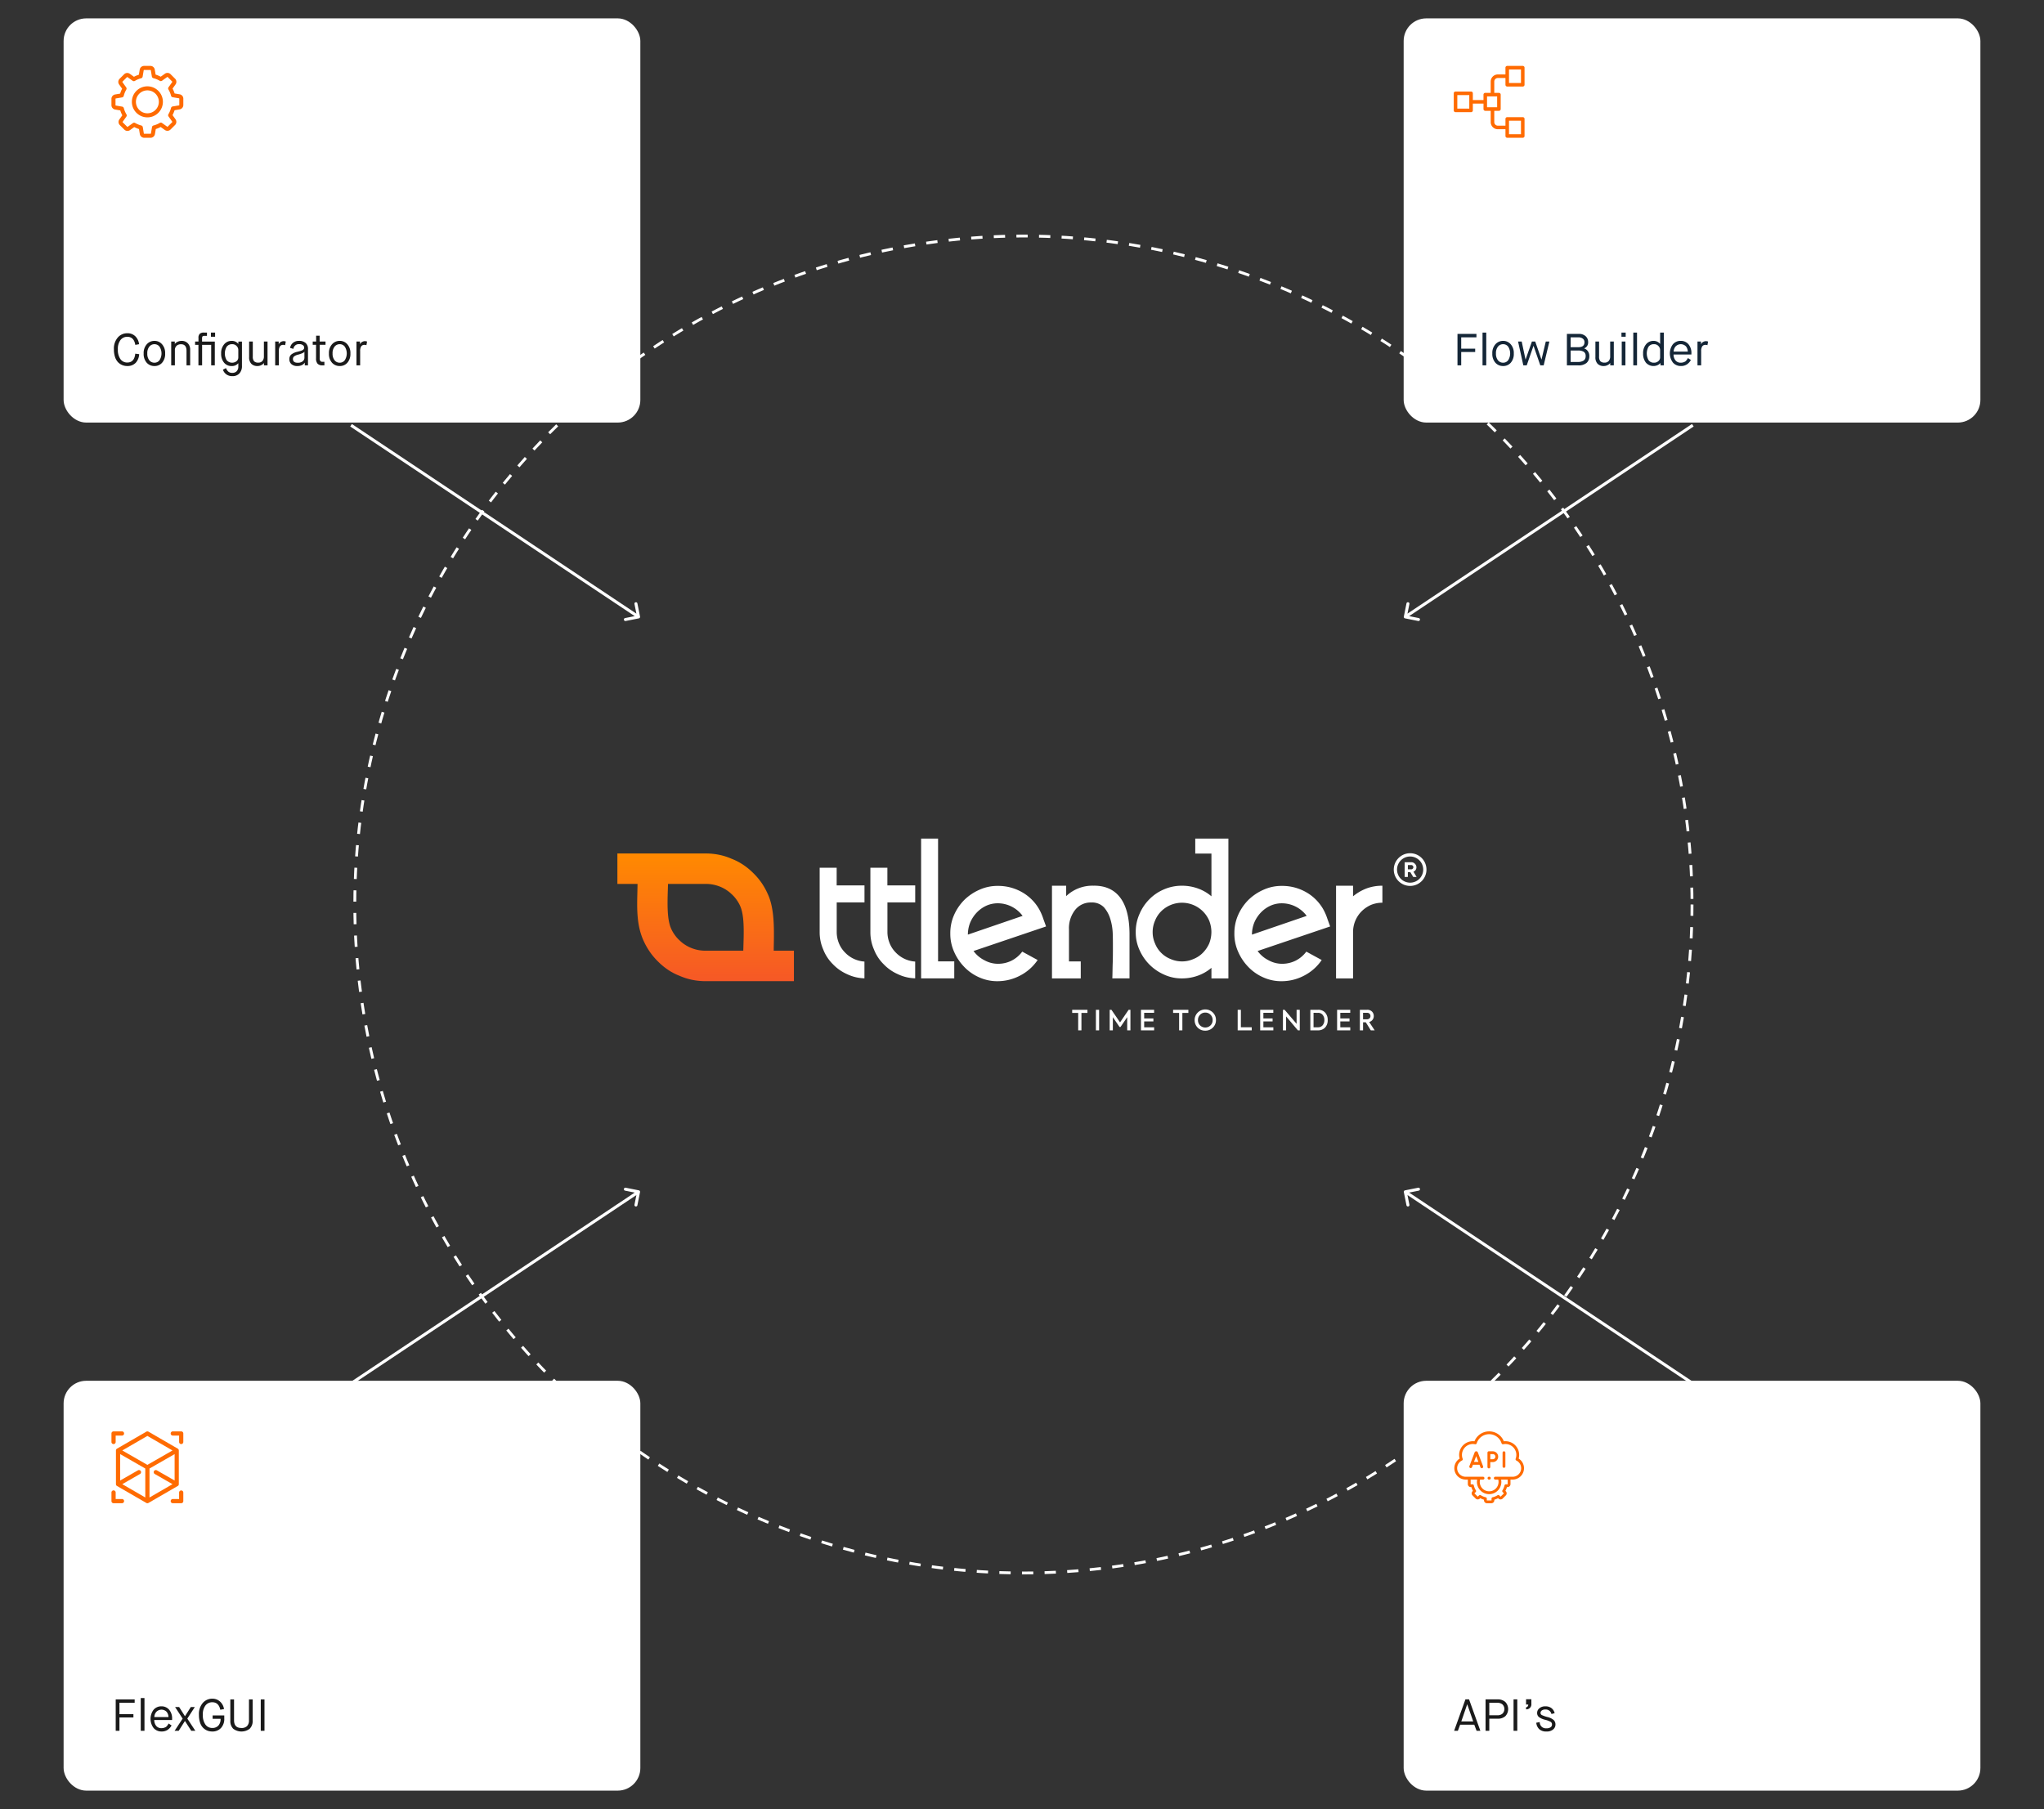 <svg xmlns="http://www.w3.org/2000/svg" xmlns:xlink="http://www.w3.org/1999/xlink" width="723" height="640" viewBox="0 0 723 640">
  <rect x="0" y="0" width="723" height="640" fill="#333333" stroke="none"/>
  <defs>
    <clipPath id="clip-path">
      <rect id="Rectangle_149565" data-name="Rectangle 149565" width="25.425" height="25.425" transform="translate(0 0)" fill="#ff6b01"/>
    </clipPath>
    <linearGradient id="linear-gradient" x1="0.5" x2="0.5" y2="1" gradientUnits="objectBoundingBox">
      <stop offset="0" stop-color="#ff8a00"/>
      <stop offset="1" stop-color="#f65826"/>
    </linearGradient>
    <clipPath id="clip-ttlender-ulm">
      <rect width="723" height="640"/>
    </clipPath>
  </defs>
  <g id="ttlender-ulm" clip-path="url(#clip-ttlender-ulm)">
    <rect id="Rectangle_149564" data-name="Rectangle 149564" width="203" height="142" rx="7.5" transform="translate(23 7)" fill="#fff" stroke="#fff" stroke-width="1"/>
    <path id="Path_94332" data-name="Path 94332" d="M21.545,106.544a2.994,2.994,0,0,0-2.384,1.128,5.088,5.088,0,0,0-.938,3.321,5.609,5.609,0,0,0,.922,3.48,2.907,2.907,0,0,0,2.4,1.176q2.511,0,2.829-3.131l1.383.175a4.826,4.826,0,0,1-1.255,3.083,3.962,3.962,0,0,1-2.956,1.112,4.483,4.483,0,0,1-3.258-1.335,4.836,4.836,0,0,1-1.065-1.843,8.486,8.486,0,0,1-.4-2.717,5.969,5.969,0,0,1,1.383-4.211,4.384,4.384,0,0,1,3.337-1.494,3.911,3.911,0,0,1,2.844,1.065,4.664,4.664,0,0,1,1.335,2.813l-1.335.238Q23.912,106.544,21.545,106.544Zm9.63,9.169a2.181,2.181,0,0,0,1.764-.858,4.452,4.452,0,0,0,.016-4.815,2.182,2.182,0,0,0-1.78-.874,2.273,2.273,0,0,0-1.827.858,3.631,3.631,0,0,0-.715,2.415,3.7,3.7,0,0,0,.715,2.431A2.29,2.29,0,0,0,31.174,115.713Zm0,1.176a3.57,3.57,0,0,1-2.749-1.176,4.657,4.657,0,0,1-1.081-3.274,4.586,4.586,0,0,1,1.112-3.258,3.575,3.575,0,0,1,2.717-1.192,3.461,3.461,0,0,1,2.67,1.192,4.627,4.627,0,0,1,1.1,3.258,4.7,4.7,0,0,1-1.065,3.274A3.485,3.485,0,0,1,31.174,116.889Zm5.913-.238v-8.422h1.271v.81h.032a2.466,2.466,0,0,1,1-.747,3.213,3.213,0,0,1,1.367-.3,2.933,2.933,0,0,1,2.193.842,3.092,3.092,0,0,1,.842,2.288v5.53H42.507v-5.117q0-2.352-1.939-2.352a2.253,2.253,0,0,0-1.589.556,2.02,2.02,0,0,0-.588,1.541v5.371Zm9.629,0v-7.262H45.54v-1.16h1.192v-1.287a1.887,1.887,0,0,1,.477-1.478,2.026,2.026,0,0,1,1.367-.413h1.16v1.16h-.922a.87.87,0,0,0-.652.191A1.345,1.345,0,0,0,48,107.2v1.033h4.513v8.422H51.229v-7.262h-3.21v7.262Zm4.418-10.123V105.05h1.478v1.478Zm4.252,11.648,1.1-.556a3.01,3.01,0,0,0,.779,1.224,2.054,2.054,0,0,0,1.43.461,2.032,2.032,0,0,0,1.573-.6,2.31,2.31,0,0,0,.556-1.653v-1.128h-.032a2.9,2.9,0,0,1-2.336.969,3.338,3.338,0,0,1-2.686-1.208,4.869,4.869,0,0,1-1.017-3.242,4.747,4.747,0,0,1,1.049-3.226,3.359,3.359,0,0,1,2.638-1.224,2.864,2.864,0,0,1,2.368,1.049h.032v-.81h1.271v8.549a3.782,3.782,0,0,1-.906,2.733,3.225,3.225,0,0,1-2.479.953,3.505,3.505,0,0,1-2.145-.636A3.317,3.317,0,0,1,55.386,118.176Zm5.435-4.291v-2.67a2.008,2.008,0,0,0-.6-1.414,2.04,2.04,0,0,0-1.573-.636,2.3,2.3,0,0,0-1.923.874,4.676,4.676,0,0,0,0,4.815,2.553,2.553,0,0,0,3.48.318A1.686,1.686,0,0,0,60.821,113.885Zm3.826-.175v-5.482h1.3v5.292a2.479,2.479,0,0,0,.445,1.669,1.99,1.99,0,0,0,1.51.493,1.828,1.828,0,0,0,1.462-.588,2.422,2.422,0,0,0,.509-1.637v-5.228h1.287v8.422H69.891v-.81h-.032a3.349,3.349,0,0,1-.238.286,3,3,0,0,1-.747.477,2.767,2.767,0,0,1-1.255.286,2.964,2.964,0,0,1-2.193-.795A3.278,3.278,0,0,1,64.647,113.711Zm9.22,2.94v-8.422h1.239v.906h.032a1.769,1.769,0,0,1,.747-.779,2.061,2.061,0,0,1,1-.27,1.384,1.384,0,0,1,.365.048,2.028,2.028,0,0,1,.286.064l.079.048-.238,1.287a1.437,1.437,0,0,0-.667-.127,1.317,1.317,0,0,0-1.176.54,3.046,3.046,0,0,0-.365,1.7v5.006Zm10.465,0v-.922H84.3a2.368,2.368,0,0,1-.906.795,3.441,3.441,0,0,1-1.669.365,3.008,3.008,0,0,1-2.129-.683,2.274,2.274,0,0,1-.715-1.716,2.119,2.119,0,0,1,.636-1.637,5.168,5.168,0,0,1,2.193-1q.572-.143.842-.222.286-.079.652-.207a2.116,2.116,0,0,0,.524-.27,1.132,1.132,0,0,0,.27-.318.756.756,0,0,0,.127-.429,1.084,1.084,0,0,0-.445-.89,2,2,0,0,0-1.319-.366,1.908,1.908,0,0,0-2.05,1.669l-1.176-.334a2.95,2.95,0,0,1,1.033-1.8,3.207,3.207,0,0,1,2.145-.7,3.4,3.4,0,0,1,2.3.731,2.774,2.774,0,0,1,.858,2.257v5.673Zm-2.32-3.8a3.984,3.984,0,0,0-1.478.652,1.172,1.172,0,0,0-.381.906q0,1.319,1.669,1.319a2.713,2.713,0,0,0,1.764-.509,1.609,1.609,0,0,0,.62-1.271v-2.1h-.032Q83.951,112.312,82.012,112.852Zm6.309,1.351v-4.815H87.145v-1.16h1.208v-2.066h1.239v2.066h2.082v1.16H89.609v4.656a1.95,1.95,0,0,0,.207,1.049.942.942,0,0,0,.826.3h.636v1.255h-.7a2.217,2.217,0,0,1-1.732-.6A2.793,2.793,0,0,1,88.321,114.2Zm8.388,1.51a2.181,2.181,0,0,0,1.764-.858,4.452,4.452,0,0,0,.016-4.815,2.182,2.182,0,0,0-1.78-.874,2.273,2.273,0,0,0-1.827.858,3.631,3.631,0,0,0-.715,2.415,3.7,3.7,0,0,0,.715,2.431A2.29,2.29,0,0,0,96.709,115.713Zm0,1.176a3.57,3.57,0,0,1-2.749-1.176,4.657,4.657,0,0,1-1.081-3.274,4.586,4.586,0,0,1,1.112-3.258,3.575,3.575,0,0,1,2.717-1.192,3.461,3.461,0,0,1,2.67,1.192,4.627,4.627,0,0,1,1.1,3.258,4.7,4.7,0,0,1-1.065,3.274A3.485,3.485,0,0,1,96.709,116.889Zm5.913-.238v-8.422h1.239v.906h.032a1.769,1.769,0,0,1,.747-.779,2.06,2.06,0,0,1,1-.27,1.384,1.384,0,0,1,.365.048,2.028,2.028,0,0,1,.286.064l.079.048-.238,1.287a1.437,1.437,0,0,0-.667-.127,1.317,1.317,0,0,0-1.176.54,3.045,3.045,0,0,0-.366,1.7v5.006Z" transform="translate(23.47 12.607)" fill="#1a1a1a"/>
    <g id="Group_167486" data-name="Group 167486" transform="translate(39.421 23.318)" clip-path="url(#clip-path)">
      <path id="Path_94333" data-name="Path 94333" d="M40.124,26.045l-1.785-.3a10.083,10.083,0,0,0-.717-1.731l1.052-1.471a1.566,1.566,0,0,0-.17-2.024l-1.583-1.583a1.559,1.559,0,0,0-1.11-.462,1.543,1.543,0,0,0-.908.292l-1.477,1.052a9.969,9.969,0,0,0-1.8-.738l-.3-1.763A1.569,1.569,0,0,0,29.783,16H27.547A1.569,1.569,0,0,0,26,17.313l-.308,1.806a9.828,9.828,0,0,0-1.726.728L22.5,18.795a1.569,1.569,0,0,0-2.024.17l-1.588,1.583a1.572,1.572,0,0,0-.17,2.024l1.062,1.492a9.851,9.851,0,0,0-.706,1.737l-1.763.3A1.569,1.569,0,0,0,16,27.649v2.236a1.569,1.569,0,0,0,1.312,1.551l1.806.308a9.819,9.819,0,0,0,.728,1.726L18.8,34.925a1.566,1.566,0,0,0,.17,2.024l1.583,1.583a1.559,1.559,0,0,0,1.11.462,1.543,1.543,0,0,0,.908-.292l1.492-1.062a10.043,10.043,0,0,0,1.678.69l.3,1.785a1.569,1.569,0,0,0,1.551,1.312h2.241a1.569,1.569,0,0,0,1.551-1.312l.3-1.785a10.075,10.075,0,0,0,1.731-.717l1.471,1.052a1.569,1.569,0,0,0,2.024-.17l1.583-1.583a1.572,1.572,0,0,0,.17-2.024l-1.052-1.476a10,10,0,0,0,.717-1.731l1.785-.3a1.569,1.569,0,0,0,1.312-1.551V27.6A1.55,1.55,0,0,0,40.124,26.045ZM40,29.832a.138.138,0,0,1-.117.138l-2.231.372a.713.713,0,0,0-.574.526,8.5,8.5,0,0,1-.924,2.225.718.718,0,0,0,.032.781L37.5,35.722a.145.145,0,0,1-.016.181L35.9,37.485a.135.135,0,0,1-.1.042.13.13,0,0,1-.08-.027l-1.843-1.312a.717.717,0,0,0-.781-.032,8.5,8.5,0,0,1-2.225.924.7.7,0,0,0-.526.574l-.377,2.231a.137.137,0,0,1-.138.117H27.595a.138.138,0,0,1-.138-.117l-.372-2.231a.713.713,0,0,0-.526-.574,8.828,8.828,0,0,1-2.178-.892.735.735,0,0,0-.361-.1.7.7,0,0,0-.414.133l-1.859,1.322a.158.158,0,0,1-.08.027.142.142,0,0,1-.1-.042L19.984,35.95a.144.144,0,0,1-.016-.181l1.307-1.832a.727.727,0,0,0,.032-.786,8.428,8.428,0,0,1-.935-2.22.727.727,0,0,0-.574-.526l-2.247-.382a.137.137,0,0,1-.117-.138V27.649a.138.138,0,0,1,.117-.138l2.215-.372a.718.718,0,0,0,.579-.531,8.5,8.5,0,0,1,.908-2.231.709.709,0,0,0-.037-.775l-1.323-1.859a.144.144,0,0,1,.016-.181l1.583-1.583a.135.135,0,0,1,.1-.042.13.13,0,0,1,.08.027L23.5,21.27a.727.727,0,0,0,.786.032,8.421,8.421,0,0,1,2.22-.935.727.727,0,0,0,.526-.574l.382-2.247a.138.138,0,0,1,.138-.117h2.236a.137.137,0,0,1,.138.117l.372,2.215a.718.718,0,0,0,.531.579,8.628,8.628,0,0,1,2.279.935.718.718,0,0,0,.781-.032l1.832-1.317a.158.158,0,0,1,.08-.027.142.142,0,0,1,.1.042l1.583,1.583a.144.144,0,0,1,.016.181l-1.312,1.843a.718.718,0,0,0-.032.781,8.5,8.5,0,0,1,.924,2.225.7.7,0,0,0,.574.526l2.231.377a.138.138,0,0,1,.117.138v2.236Z" transform="translate(-16 -16)" fill="#ff6b01"/>
      <path id="Path_94334" data-name="Path 94334" d="M28.307,22.818a5.487,5.487,0,1,0,5.487,5.487A5.49,5.49,0,0,0,28.307,22.818Zm0,9.539a4.053,4.053,0,1,1,4.053-4.053A4.055,4.055,0,0,1,28.307,32.358Z" transform="translate(-15.595 -15.595)" fill="#ff6b01"/>
    </g>
    <rect id="Rectangle_149566" data-name="Rectangle 149566" width="203" height="142" rx="7.5" transform="translate(497 7)" fill="#fff" stroke="#fff" stroke-width="1"/>
    <path id="Path_94335" data-name="Path 94335" d="M488.586,16h-5.492a.629.629,0,0,0-.629.629v2.391h-2.7a2.519,2.519,0,0,0-2.517,2.517v3.993h-1.923a.63.63,0,0,0-.629.629v1.922H470.93V25.692a.629.629,0,0,0-.629-.629h-5.492a.629.629,0,0,0-.629.629v6.042a.629.629,0,0,0,.629.629H470.3a.629.629,0,0,0,.629-.629V29.342H474.7v1.922a.63.63,0,0,0,.629.629h1.923v3.993a2.519,2.519,0,0,0,2.517,2.517h2.7V40.8a.629.629,0,0,0,.629.629h5.492a.629.629,0,0,0,.629-.629V34.754a.629.629,0,0,0-.629-.629h-5.492a.629.629,0,0,0-.629.629v2.391h-2.7a1.259,1.259,0,0,1-1.259-1.259V31.894h1.647a.629.629,0,0,0,.629-.629v-5.1a.629.629,0,0,0-.629-.629h-1.647V21.538a1.259,1.259,0,0,1,1.259-1.259h2.7v2.391a.629.629,0,0,0,.629.629h5.492a.629.629,0,0,0,.629-.629V16.629A.629.629,0,0,0,488.586,16ZM469.672,31.1h-4.233V26.321h4.233Zm14.052,4.28h4.233v4.783h-4.233Zm-4.2-4.749h-3.57V26.79h3.57Zm8.433-8.593h-4.233V17.259h4.233Z" transform="translate(50.04 7.318)" fill="#ff6b01"/>
    <path id="Path_94336" data-name="Path 94336" d="M465.425,116.65V105.527h6.706v1.208h-5.387v4.02h4.942v1.16h-4.942v4.735Zm8.858,0v-11.6H475.6v11.6Zm7.293-.938a2.181,2.181,0,0,0,1.764-.858,4.452,4.452,0,0,0,.016-4.815,2.182,2.182,0,0,0-1.78-.874,2.273,2.273,0,0,0-1.827.858,3.631,3.631,0,0,0-.715,2.415,3.7,3.7,0,0,0,.715,2.431A2.29,2.29,0,0,0,481.576,115.713Zm0,1.176a3.57,3.57,0,0,1-2.749-1.176,4.657,4.657,0,0,1-1.081-3.274,4.586,4.586,0,0,1,1.112-3.258,3.575,3.575,0,0,1,2.717-1.192,3.461,3.461,0,0,1,2.67,1.192,4.627,4.627,0,0,1,1.1,3.258,4.7,4.7,0,0,1-1.065,3.274A3.485,3.485,0,0,1,481.576,116.889Zm7.137-.238-1.859-8.422h1.287l1.351,6.34h.032l2.225-6.34h1.176l2.193,6.34h.032l1.51-6.34h1.271l-2.018,8.422h-1.192l-2.384-6.881H492.3l-2.384,6.881Zm15.415,0V105.527H508.4a3.322,3.322,0,0,1,2.352.81,2.671,2.671,0,0,1,.89,2.066,2.218,2.218,0,0,1-1.383,2.225v.048a2.541,2.541,0,0,1,1.271.938,2.832,2.832,0,0,1,.524,1.748,3.107,3.107,0,0,1-.969,2.431,4.32,4.32,0,0,1-2.956.858Zm1.319-6.42h2.717q2.177,0,2.177-1.748a1.516,1.516,0,0,0-.588-1.287,2.5,2.5,0,0,0-1.6-.461h-2.7Zm0,5.212h2.511a3.65,3.65,0,0,0,2.1-.493,1.808,1.808,0,0,0,.7-1.589,1.679,1.679,0,0,0-.667-1.51,3.861,3.861,0,0,0-2.1-.445h-2.543Zm8.762-1.732v-5.482h1.3v5.292a2.479,2.479,0,0,0,.445,1.669,1.99,1.99,0,0,0,1.51.493,1.828,1.828,0,0,0,1.462-.588,2.422,2.422,0,0,0,.508-1.637v-5.228h1.287v8.422h-1.271v-.81h-.032a3.357,3.357,0,0,1-.238.286,3.006,3.006,0,0,1-.747.477,2.767,2.767,0,0,1-1.255.286,2.964,2.964,0,0,1-2.193-.795A3.279,3.279,0,0,1,514.209,113.711Zm9.315,2.94v-8.422h1.3v8.422Zm-.1-10.123V105.05h1.494v1.478Zm4.19,10.123v-11.6h1.319v11.6Zm9.486-2.8v-2.606a2.053,2.053,0,0,0-.588-1.43,2.015,2.015,0,0,0-1.573-.652,2.247,2.247,0,0,0-1.907.858,4.8,4.8,0,0,0,0,4.831,2.247,2.247,0,0,0,1.907.858,2.223,2.223,0,0,0,1.541-.556A1.7,1.7,0,0,0,537.1,113.854Zm.127,2.8v-.81H537.2a3.136,3.136,0,0,1-.985.731,3.567,3.567,0,0,1-4.147-.89,4.975,4.975,0,0,1-.985-3.242,4.8,4.8,0,0,1,1.033-3.226,3.312,3.312,0,0,1,2.622-1.224,2.915,2.915,0,0,1,2.336,1.049h.032V105.05h1.3v11.6Zm9.705-2.59,1.049.683a4.228,4.228,0,0,1-1.367,1.541,3.711,3.711,0,0,1-2.161.6,3.628,3.628,0,0,1-2.813-1.208,5.379,5.379,0,0,1-.032-6.468,3.541,3.541,0,0,1,2.781-1.224,3.469,3.469,0,0,1,2.733,1.192,4.759,4.759,0,0,1,1.049,3.258v.381h-6.325a3.324,3.324,0,0,0,.667,2.05,2.291,2.291,0,0,0,1.907.842,3.012,3.012,0,0,0,.89-.127,3.916,3.916,0,0,0,.636-.27,1.982,1.982,0,0,0,.461-.445,3.37,3.37,0,0,0,.3-.413Q546.778,114.362,546.937,114.06Zm-5.053-2.272h5.006a3.076,3.076,0,0,0-.636-1.843,2.539,2.539,0,0,0-3.719.064A2.947,2.947,0,0,0,541.884,111.788Zm8.439,4.863v-8.422h1.239v.906h.032a1.769,1.769,0,0,1,.747-.779,2.061,2.061,0,0,1,1-.27,1.383,1.383,0,0,1,.365.048,2.03,2.03,0,0,1,.286.064l.079.048-.238,1.287a1.437,1.437,0,0,0-.667-.127,1.317,1.317,0,0,0-1.176.54,3.046,3.046,0,0,0-.365,1.7v5.006Z" transform="translate(50.114 12.607)" fill="#142637"/>
    <path id="Path_94337" data-name="Path 94337" d="M197.822,204.345a.529.529,0,0,0,.415-.623l-.934-4.675a.53.53,0,0,0-1.039.208l.832,4.156-4.156.831a.53.53,0,0,0,.208,1.039Zm-102.1-67.88,101.7,67.8.587-.881-101.7-67.8Z" transform="translate(28.156 14.421)" fill="#fff"/>
    <path id="Path_94338" data-name="Path 94338" d="M198.238,392.186a.529.529,0,0,0-.415-.623l-4.675-.935a.53.53,0,0,0-.208,1.039l4.156.831-.832,4.156a.53.53,0,0,0,1.039.208ZM96.31,460.324l101.7-67.8-.587-.881-101.7,67.8Z" transform="translate(28.156 29.568)" fill="#fff"/>
    <path id="Path_94339" data-name="Path 94339" d="M447.926,391.563a.529.529,0,0,0-.415.623l.934,4.675a.53.53,0,0,0,1.039-.208l-.832-4.156,4.156-.831a.53.53,0,0,0-.208-1.039Zm102.1,67.88-101.7-67.8-.587.881,101.7,67.8Z" transform="translate(49.05 29.568)" fill="#fff"/>
    <path id="Path_94340" data-name="Path 94340" d="M447.511,203.722a.529.529,0,0,0,.415.623l4.675.935a.53.53,0,0,0,.208-1.039l-4.156-.831.832-4.156a.53.53,0,0,0-1.039-.208Zm101.928-68.138-101.7,67.8.587.881,101.7-67.8Z" transform="translate(49.05 14.421)" fill="#fff"/>
    <rect id="Rectangle_149567" data-name="Rectangle 149567" width="203" height="144" rx="7.5" transform="translate(497 489)" fill="#fff" stroke="#fff" stroke-width="1"/>
    <path id="Path_94341" data-name="Path 94341" d="M464.3,572.626l4-11.124h1.287l4,11.124h-1.335l-.826-2.177h-4.99l-.81,2.177Zm2.543-3.321h4.211l-2.1-6.039h-.032Zm8.581,3.321V561.5H479.7a3.911,3.911,0,0,1,2.7.906,3.648,3.648,0,0,1,.016,5.037,3.894,3.894,0,0,1-2.686.89h-2.987v4.291Zm1.319-5.5h2.908a2.654,2.654,0,0,0,1.732-.556,2.3,2.3,0,0,0,0-3.305,2.745,2.745,0,0,0-1.764-.556h-2.876Zm8.583,5.5V561.5h1.319v11.124Zm4.422-7.612V564.3a.872.872,0,0,0,.763-.969h-.763v-1.875h1.875v1.637A1.751,1.751,0,0,1,489.748,565.015Zm3.612,4.751,1.224-.238a2.152,2.152,0,0,0,2.336,2.209,2.5,2.5,0,0,0,1.494-.365,1.138,1.138,0,0,0,.508-.969,1.069,1.069,0,0,0-.477-.953,7.568,7.568,0,0,0-1.955-.731,5.956,5.956,0,0,1-2.193-.969,1.819,1.819,0,0,1-.636-1.462,2.091,2.091,0,0,1,.779-1.621,3.1,3.1,0,0,1,2.145-.7,3.346,3.346,0,0,1,2.193.667,3.13,3.13,0,0,1,1.081,1.748l-1.128.3a2.06,2.06,0,0,0-2.145-1.6,2.018,2.018,0,0,0-1.271.35,1.028,1.028,0,0,0-.445.826.844.844,0,0,0,.429.779,10.587,10.587,0,0,0,1.97.7,5.285,5.285,0,0,1,2.241,1.065,2.156,2.156,0,0,1,.636,1.6,2.26,2.26,0,0,1-.81,1.732,3.441,3.441,0,0,1-2.4.731,3.54,3.54,0,0,1-2.558-.858A3.588,3.588,0,0,1,493.36,569.766Z" transform="translate(50.047 39.716)" fill="#1a1a1a"/>
    <g id="Group_167487" data-name="Group 167487" transform="translate(514.03 506.402)" clip-path="url(#clip-path)">
      <path id="Path_94342" data-name="Path 94342" d="M487.125,481.629a4.85,4.85,0,0,0-4.67-6.155,5.084,5.084,0,0,0-.57.033,5.6,5.6,0,0,0-10.392,0,5.088,5.088,0,0,0-.571-.033,4.85,4.85,0,0,0-4.668,6.155,4.016,4.016,0,0,0,2.135,7.418h.761v1.616a1.052,1.052,0,0,0,1.051,1.051h.2a6.5,6.5,0,0,0,.55,1.326l-.138.138a1.051,1.051,0,0,0,0,1.488l1.1,1.1a1.053,1.053,0,0,0,1.485,0l.141-.14a6.482,6.482,0,0,0,1.324.549v.2a1.054,1.054,0,0,0,1.053,1.053h1.555a1.053,1.053,0,0,0,1.052-1.053v-.2a6.5,6.5,0,0,0,1.324-.549l.14.139a1.051,1.051,0,0,0,1.487,0l1.1-1.1a1.055,1.055,0,0,0,0-1.486l-.14-.139a6.5,6.5,0,0,0,.55-1.326h.2a1.052,1.052,0,0,0,1.052-1.051v-1.616h.761a4.016,4.016,0,0,0,2.135-7.418Zm-3.888,9.034a.06.06,0,0,1-.059.058H482.6a.5.5,0,0,0-.484.387,5.569,5.569,0,0,1-.724,1.746.5.5,0,0,0,.069.617l.411.411a.062.062,0,0,1,0,.083l-1.1,1.1a.059.059,0,0,1-.083,0l-.411-.411a.5.5,0,0,0-.617-.069,5.51,5.51,0,0,1-1.744.723.5.5,0,0,0-.388.485v.581a.061.061,0,0,1-.059.059h-1.555a.061.061,0,0,1-.059-.059v-.581a.5.5,0,0,0-.388-.485,5.511,5.511,0,0,1-1.744-.721.5.5,0,0,0-.616.068l-.413.411a.061.061,0,0,1-.083,0l-1.1-1.1a.059.059,0,0,1-.017-.041.056.056,0,0,1,.017-.041l.411-.411a.5.5,0,0,0,.069-.617,5.487,5.487,0,0,1-.724-1.745.5.5,0,0,0-.484-.388H470.2a.059.059,0,0,1-.058-.058v-1.616h2.314a4.316,4.316,0,1,0,8.467,0h2.314v1.616Zm1.753-2.608h-6.071a.5.5,0,1,0,0,.993h.985a3.274,3.274,0,0,1,.108.837,3.322,3.322,0,1,1-6.538-.837h.985a.5.5,0,1,0,0-.993h-6.07a3.023,3.023,0,0,1-1.319-5.743.5.5,0,0,0,.248-.622,3.858,3.858,0,0,1,3.6-5.222,3.812,3.812,0,0,1,.794.082.5.5,0,0,0,.577-.336,4.609,4.609,0,0,1,8.79,0,.5.5,0,0,0,.577.336,3.858,3.858,0,0,1,4.4,5.14.5.5,0,0,0,.248.622,3.023,3.023,0,0,1-1.319,5.743Z" transform="translate(-463.978 -472)" fill="#ff6b01"/>
      <path id="Path_94343" data-name="Path 94343" d="M480.977,478.65a.5.5,0,0,0-.5.5v4.9a.5.5,0,0,0,.994,0v-4.9A.5.5,0,0,0,480.977,478.65Z" transform="translate(-463.021 -471.605)" fill="#ff6b01"/>
      <path id="Path_94344" data-name="Path 94344" d="M477.324,478.65h-1.39a.5.5,0,0,0-.5.5v4.989a.5.5,0,1,0,.993,0v-1.673l.893,0a1.9,1.9,0,1,0,0-3.809Zm0,2.816-.886,0c0-.317,0-.707,0-.914,0-.177,0-.581,0-.911h.891a.911.911,0,1,1,0,1.822Z" transform="translate(-463.321 -471.605)" fill="#ff6b01"/>
      <path id="Path_94345" data-name="Path 94345" d="M472.387,479.042a.045.045,0,0,0,0-.011.609.609,0,0,0-1.129,0l0,.01-1.873,4.918a.5.5,0,0,0,.928.354l.344-.9h2.323l.341.9a.5.5,0,0,0,.465.321.5.5,0,0,0,.175-.032.5.5,0,0,0,.289-.641Zm-1.359,3.372.789-2.071.782,2.071Z" transform="translate(-463.683 -471.605)" fill="#ff6b01"/>
      <path id="Path_94346" data-name="Path 94346" d="M476.028,487.154a.5.5,0,1,0,0,.993h0a.5.5,0,1,0,0-.993Z" transform="translate(-463.315 -471.1)" fill="#ff6b01"/>
    </g>
    <rect id="Rectangle_149569" data-name="Rectangle 149569" width="203" height="144" rx="7.5" transform="translate(23 489)" fill="#fff" stroke="#fff" stroke-width="1"/>
    <path id="Path_94347" data-name="Path 94347" d="M17.425,572.65V561.527h6.706v1.208H18.744v4.02h4.942v1.16H18.744v4.735Zm8.857,0v-11.6H27.6v11.6Zm9.851-2.59,1.049.683a4.228,4.228,0,0,1-1.367,1.542,3.712,3.712,0,0,1-2.161.6,3.628,3.628,0,0,1-2.813-1.208,5.379,5.379,0,0,1-.032-6.468,3.541,3.541,0,0,1,2.781-1.224,3.469,3.469,0,0,1,2.733,1.192,4.759,4.759,0,0,1,1.049,3.258v.381H31.049a3.324,3.324,0,0,0,.667,2.05,2.291,2.291,0,0,0,1.907.842,3.011,3.011,0,0,0,.89-.127,3.908,3.908,0,0,0,.636-.27,1.98,1.98,0,0,0,.461-.445,3.376,3.376,0,0,0,.3-.413Q35.975,570.362,36.134,570.06Zm-5.053-2.272h5.006a3.076,3.076,0,0,0-.636-1.843,2.539,2.539,0,0,0-3.718.064A2.947,2.947,0,0,0,31.08,567.788Zm7.175,4.863,2.844-4.322-2.67-4.1h1.43l2.05,3.242h.032l2.05-3.242h1.414l-2.654,4.1L45.6,572.65H44.151l-2.225-3.464h-.032L39.7,572.65Zm13.312.238a4.707,4.707,0,0,1-1.78-.334,4.569,4.569,0,0,1-1.494-1.017,4.686,4.686,0,0,1-1.049-1.843,8.813,8.813,0,0,1-.381-2.717,5.989,5.989,0,0,1,1.367-4.2,4.384,4.384,0,0,1,3.337-1.494,3.98,3.98,0,0,1,2.765,1.017,4.421,4.421,0,0,1,1.4,2.654l-1.319.238q-.556-2.654-2.844-2.654a2.994,2.994,0,0,0-2.384,1.128,5.06,5.06,0,0,0-.938,3.305,5.651,5.651,0,0,0,.922,3.48,2.922,2.922,0,0,0,2.4,1.192,2.821,2.821,0,0,0,2.177-.858,3.3,3.3,0,0,0,.763-2.384h-2.8V567.2h4.116v1.081a4.683,4.683,0,0,1-1.176,3.385A4.081,4.081,0,0,1,51.568,572.889Zm6.4-3.861v-7.5h1.319v7.405q0,2.717,2.622,2.717a2.635,2.635,0,0,0,1.97-.683,2.747,2.747,0,0,0,.683-2v-7.437h1.3v7.5a3.779,3.779,0,0,1-1.049,2.892,4.847,4.847,0,0,1-5.816,0A3.812,3.812,0,0,1,57.969,569.027Zm10.762,3.623V561.527H70.05V572.65Z" transform="translate(23.505 39.691)" fill="#1a1a1a"/>
    <g id="Group_167488" data-name="Group 167488" transform="translate(39.421 506.402)" clip-path="url(#clip-path)">
      <path id="Path_94348" data-name="Path 94348" d="M19.727,472H16.749a.745.745,0,0,0-.745.745v3.029a.745.745,0,0,0,1.489,0V473.49h2.234a.745.745,0,0,0,0-1.49Z" transform="translate(-16 -472)" fill="#ff6b01"/>
      <path id="Path_94349" data-name="Path 94349" d="M39.5,472H36.522a.745.745,0,0,0,0,1.49h2.234v2.284a.745.745,0,0,0,1.489,0v-3.029A.745.745,0,0,0,39.5,472Z" transform="translate(-14.825 -472)" fill="#ff6b01"/>
      <path id="Path_94350" data-name="Path 94350" d="M19.727,494.758H17.493v-2.284a.745.745,0,1,0-1.489,0V495.5a.744.744,0,0,0,.745.744h2.979a.744.744,0,1,0,0-1.488Z" transform="translate(-16 -470.828)" fill="#ff6b01"/>
      <path id="Path_94351" data-name="Path 94351" d="M39.5,491.729a.745.745,0,0,0-.745.745v2.284H36.522a.744.744,0,1,0,0,1.488H39.5a.744.744,0,0,0,.745-.744v-3.029A.745.745,0,0,0,39.5,491.729Z" transform="translate(-14.825 -470.828)" fill="#ff6b01"/>
      <path id="Path_94352" data-name="Path 94352" d="M39.369,478.11,29,472.1a.741.741,0,0,0-.747,0L17.875,478.11a.746.746,0,0,0-.372.643s0,0,0,.005v11.914a.746.746,0,0,0,.379.648l10.368,6a.743.743,0,0,0,.747,0l10.364-6,.005,0a.706.706,0,0,0,.373-.636s0-.006,0-.01V478.758s0,0,0,0A.747.747,0,0,0,39.369,478.11ZM27.88,495.388l-8.135-4.713,6.272-3.6a.744.744,0,1,0-.741-1.291l-6.282,3.6V480.04l8.886,5.1v10.244Zm.745-11.535-8.881-5.1,8.881-5.145,8.881,5.145Zm9.631,5.533-6.282-3.6a.744.744,0,1,0-.741,1.291l6.272,3.6-8.136,4.713V485.144l8.887-5.1v9.347Z" transform="translate(-15.911 -472)" fill="#ff6b01"/>
    </g>
    <g id="Group_167491" data-name="Group 167491" transform="translate(218.383 296.663)">
      <g id="Group_166001" data-name="Group 166001" transform="translate(0 0)">
        <path id="Path_93964" data-name="Path 93964" d="M62.442,47.852V38.284H55.3c0-.733.014-1.384.027-2.049.109-5.971.231-13.083-2.226-18.2h0a23.845,23.845,0,0,0-2.212-3.909A23.513,23.513,0,0,0,48,10.761l-.041-.041a22.531,22.531,0,0,0-3.529-2.877,20.628,20.628,0,0,0-4.071-2.1h0a21.721,21.721,0,0,0-4.356-1.384,23.961,23.961,0,0,0-4.736-.475H0V14.656H7.125c-.014,1.018-.041,1.941-.054,2.864C6.921,23.4,6.759,29.34,9.31,34.877a25.16,25.16,0,0,0,2.294,3.99,23.513,23.513,0,0,0,2.891,3.366A22.73,22.73,0,0,0,18,45.1a20.628,20.628,0,0,0,4.071,2.1h0a21.72,21.72,0,0,0,4.356,1.384,23.961,23.961,0,0,0,4.736.475H62.442V47.852ZM20.33,32.76a12.527,12.527,0,0,1-1.262-2.144c-1.547-3.284-1.371-8.984-1.235-13.653.027-.814.054-1.6.068-2.307H31.269a13.542,13.542,0,0,1,2.592.244,14.108,14.108,0,0,1,2.47.733A12.9,12.9,0,0,1,38.6,16.827a11.582,11.582,0,0,1,1.859,1.506l.041.027a11.465,11.465,0,0,1,1.6,1.819,12.885,12.885,0,0,1,1.235,2.076l.027.068c1.547,3.284,1.371,8.984,1.235,13.666-.027.814-.041,1.6-.068,2.294H31.16a13.541,13.541,0,0,1-2.592-.244,14.107,14.107,0,0,1-2.47-.733,12.9,12.9,0,0,1-2.266-1.194,11.582,11.582,0,0,1-1.859-1.506l-.041-.027a11.466,11.466,0,0,1-1.6-1.819Z" transform="translate(0 1.399)" fill-rule="evenodd" fill="url(#linear-gradient)"/>
        <g id="Group_165985" data-name="Group 165985" transform="translate(71.548)">
          <g id="Group_165983" data-name="Group 165983" transform="translate(203.076 5.2)">
            <path id="Subtraction_1" data-name="Subtraction 1" d="M5.781,11.563a5.782,5.782,0,1,1,5.781-5.782A5.788,5.788,0,0,1,5.781,11.563Zm0-10.409a4.628,4.628,0,1,0,4.628,4.628A4.633,4.633,0,0,0,5.781,1.154Z" transform="translate(0)" fill="#fff"/>
            <path id="Path_93957" data-name="Path 93957" d="M205.19,15.451V10.24H207.5a1.732,1.732,0,0,1,1.3.543,1.685,1.685,0,0,1,.543,1.262,1.654,1.654,0,0,1-.285.936,1.708,1.708,0,0,1-.76.624l1.113,1.859h-1.194l-1.031-1.71h-.868v1.71H205.19Zm1.126-2.687H207.5a.76.76,0,1,0,0-1.52h-1.181v1.534Z" transform="translate(-201.336 -7.064)" fill="#fff"/>
          </g>
          <g id="Group_165984" data-name="Group 165984" transform="translate(0 0)">
            <path id="Path_93963" data-name="Path 93963" d="M58.792,16.6V10.318H52.78V33.064a15.164,15.164,0,0,0,1.276,6.216,14.838,14.838,0,0,0,3.393,5.157,15.641,15.641,0,0,0,5.021,3.529,15.062,15.062,0,0,0,6.148,1.479V43.514A10.418,10.418,0,0,1,61.7,40.257a9.863,9.863,0,0,1-2.117-3.244,10.52,10.52,0,0,1-.774-3.963V22.587h9.826V16.574H58.806Zm17.941,0V10.318H70.721V33.064A15.163,15.163,0,0,0,72,39.279a14.838,14.838,0,0,0,3.393,5.157,15.641,15.641,0,0,0,5.021,3.529,15.063,15.063,0,0,0,6.148,1.479V43.514a10.418,10.418,0,0,1-6.921-3.257,9.863,9.863,0,0,1-2.117-3.244,10.52,10.52,0,0,1-.774-3.963V22.587h9.826V16.574H76.747ZM94.675,0H88.663V49.458h11.726V43.446H94.662V-.01Zm4.316,33.562a15.456,15.456,0,0,0,1.344,6.5,17.975,17.975,0,0,0,3.61,5.374,16.465,16.465,0,0,0,5.293,3.678,15.456,15.456,0,0,0,6.5,1.344,17.1,17.1,0,0,0,8.061-2.049,16.758,16.758,0,0,0,6.08-5.442L124.437,40a10.848,10.848,0,0,1-3.746,3.176,10.7,10.7,0,0,1-4.8,1.126,9.936,9.936,0,0,1-4.872-1.276,10.681,10.681,0,0,1-3.814-3.244l25.65-8.686c-.353-1.059-.774-2.117-1.126-3.176a18.505,18.505,0,0,0-1.344-2.972,16.067,16.067,0,0,0-6.08-6.012,16.922,16.922,0,0,0-8.482-2.185,15.456,15.456,0,0,0-6.5,1.344,17.976,17.976,0,0,0-5.374,3.61A17.663,17.663,0,0,0,100.334,27a15.767,15.767,0,0,0-1.344,6.569Zm25.582-6.216-19.367,6.636a11.372,11.372,0,0,1,.841-4.316,11.838,11.838,0,0,1,2.334-3.529,10.939,10.939,0,0,1,3.393-2.4,9.847,9.847,0,0,1,4.1-.841,10.953,10.953,0,0,1,8.686,4.451ZM149.8,16.683a13.471,13.471,0,0,0-9.826,3.678V16.683h-5.021V49.472h10.179V43.459h-4.166V32.154a10.446,10.446,0,0,1,2.185-6.921,6.98,6.98,0,0,1,5.659-2.619,5.864,5.864,0,0,1,4.519,1.7,11,11,0,0,1,2.266,4.166,19.724,19.724,0,0,1,.841,4.94c.068,1.764.068,3.176.068,4.384,0,2.334,0,4.451-.068,6.216-.068,1.832-.068,3.678-.136,5.442h6.08V33.919c0-5.659-1.059-9.961-3.176-12.866s-5.225-4.384-9.391-4.384Zm41.542,32.789h6.012V.017H185.631V5.31h5.727V20.429a15.059,15.059,0,0,0-4.736-2.755,16.63,16.63,0,0,0-5.646-.991,15.872,15.872,0,0,0-6.365,1.276,16.035,16.035,0,0,0-5.157,3.461,16.517,16.517,0,0,0-3.529,5.225,15.367,15.367,0,0,0-1.344,6.433,14.845,14.845,0,0,0,1.344,6.365,16.954,16.954,0,0,0,8.686,8.686,14.845,14.845,0,0,0,6.365,1.344,16.571,16.571,0,0,0,5.646-.991,15.323,15.323,0,0,0,4.736-2.755v3.746Zm0-16.394a11.205,11.205,0,0,1-.774,4.031,11.1,11.1,0,0,1-2.267,3.325,9.581,9.581,0,0,1-3.325,2.185,9.759,9.759,0,0,1-4.031.841,9.981,9.981,0,0,1-4.031-.841,9.776,9.776,0,0,1-3.325-2.185,9.582,9.582,0,0,1-2.185-3.325,9.759,9.759,0,0,1-.841-4.031,9.981,9.981,0,0,1,.841-4.031,9.776,9.776,0,0,1,2.185-3.325,10.469,10.469,0,0,1,16.978,3.325A11.205,11.205,0,0,1,191.345,33.077Zm8.129.489a15.455,15.455,0,0,0,1.344,6.5,17.974,17.974,0,0,0,3.61,5.374,16.465,16.465,0,0,0,5.293,3.678,15.456,15.456,0,0,0,6.5,1.344,17.1,17.1,0,0,0,8.061-2.049,16.757,16.757,0,0,0,6.08-5.442L224.921,40a10.849,10.849,0,0,1-3.746,3.176,10.7,10.7,0,0,1-4.8,1.126,9.936,9.936,0,0,1-4.872-1.276,10.681,10.681,0,0,1-3.814-3.244l25.65-8.686c-.353-1.059-.774-2.117-1.126-3.176a18.506,18.506,0,0,0-1.344-2.972,16.066,16.066,0,0,0-6.08-6.012,16.921,16.921,0,0,0-8.482-2.185,15.456,15.456,0,0,0-6.5,1.344,17.976,17.976,0,0,0-5.374,3.61A17.662,17.662,0,0,0,200.818,27,15.767,15.767,0,0,0,199.474,33.566Zm25.582-6.216L205.69,33.987a11.372,11.372,0,0,1,.841-4.316,11.836,11.836,0,0,1,2.334-3.529,10.939,10.939,0,0,1,3.393-2.4,9.847,9.847,0,0,1,4.1-.841,10.953,10.953,0,0,1,8.686,4.451Zm16.394-10.667h-6.012V49.472h6.012V33.077a10.436,10.436,0,0,1,3.026-7.342,11.1,11.1,0,0,1,3.325-2.266,10.612,10.612,0,0,1,4.031-.774V16.683a16.036,16.036,0,0,0-5.51.923,17.045,17.045,0,0,0-4.872,2.823Z" transform="translate(-52.78 0.01)" fill="#fff"/>
            <path id="Path_93965" data-name="Path 93965" d="M2.8,8.3V2.134H.672v-1.1h5.4v1.1H3.949V8.3Zm6.268,0V1.032H10.2V8.3Zm5.993,0H13.937V1.032h.62L17.607,5.49l3.031-4.458h.64V8.3H20.136V3.649L17.765,7.113H17.43L15.059,3.649Zm14.6,0H25.007V1.032h4.645V2.1H26.139V4.082H29.4V5.155H26.139V7.231h3.523Zm8.837,0V2.134H36.373v-1.1h5.4v1.1H39.65V8.3Zm9.23.118A3.664,3.664,0,0,1,43.99,4.7a3.656,3.656,0,0,1,1.1-2.686,3.777,3.777,0,0,1,5.343-.01,3.633,3.633,0,0,1,1.1,2.667,3.6,3.6,0,0,1-1.1,2.657A3.7,3.7,0,0,1,47.729,8.422Zm-1.82-1.87a2.638,2.638,0,0,0,3.69.01,2.552,2.552,0,0,0,.758-1.88,2.576,2.576,0,0,0-.758-1.9,2.505,2.505,0,0,0-1.84-.758,2.469,2.469,0,0,0-1.84.768,2.561,2.561,0,0,0-.748,1.889A2.555,2.555,0,0,0,45.909,6.552ZM64.182,8.3H59.213V1.032h1.132v6.18h3.838Zm7.646,0H67.174V1.032h4.645V2.1H68.305V4.082h3.257V5.155H68.305V7.231h3.523ZM80.055,6V1.032h1.122V8.3h-.669l-4.163-4.93V8.3H75.223V1.032h.59Zm7.518,2.3H84.916V1.032h2.745a3.184,3.184,0,0,1,2.48.984,3.761,3.761,0,0,1,.915,2.667,3.685,3.685,0,0,1-.935,2.647A3.366,3.366,0,0,1,87.573,8.3Zm-1.525-6.19V7.222h1.574A2.021,2.021,0,0,0,89.275,6.5a2.788,2.788,0,0,0,.6-1.85,2.743,2.743,0,0,0-.6-1.82,2.01,2.01,0,0,0-1.643-.718ZM99.037,8.3H94.383V1.032h4.645V2.1H95.514V4.082h3.257V5.155H95.514V7.231h3.523Zm8.63,0H106.3L104.528,5.45h-.964V8.3h-1.132V1.032H105a2.274,2.274,0,0,1,1.742.649,2.226,2.226,0,0,1,.61,1.565,2.118,2.118,0,0,1-1.624,2.1ZM105,2.1h-1.437V4.4h1.26a1.443,1.443,0,0,0,1.009-.32,1.087,1.087,0,0,0,.349-.841,1.109,1.109,0,0,0-.315-.812A1.16,1.16,0,0,0,105,2.1Z" transform="translate(88.645 59.554)" fill="#fff"/>
          </g>
        </g>
      </g>
    </g>
    <circle id="Ellipse_1" data-name="Ellipse 1" cx="236.5" cy="236.5" r="236.5" transform="translate(125.5 83.5)" fill="none" stroke="#fff" stroke-width="1" stroke-dasharray="4 4"/>
  </g>
</svg>
